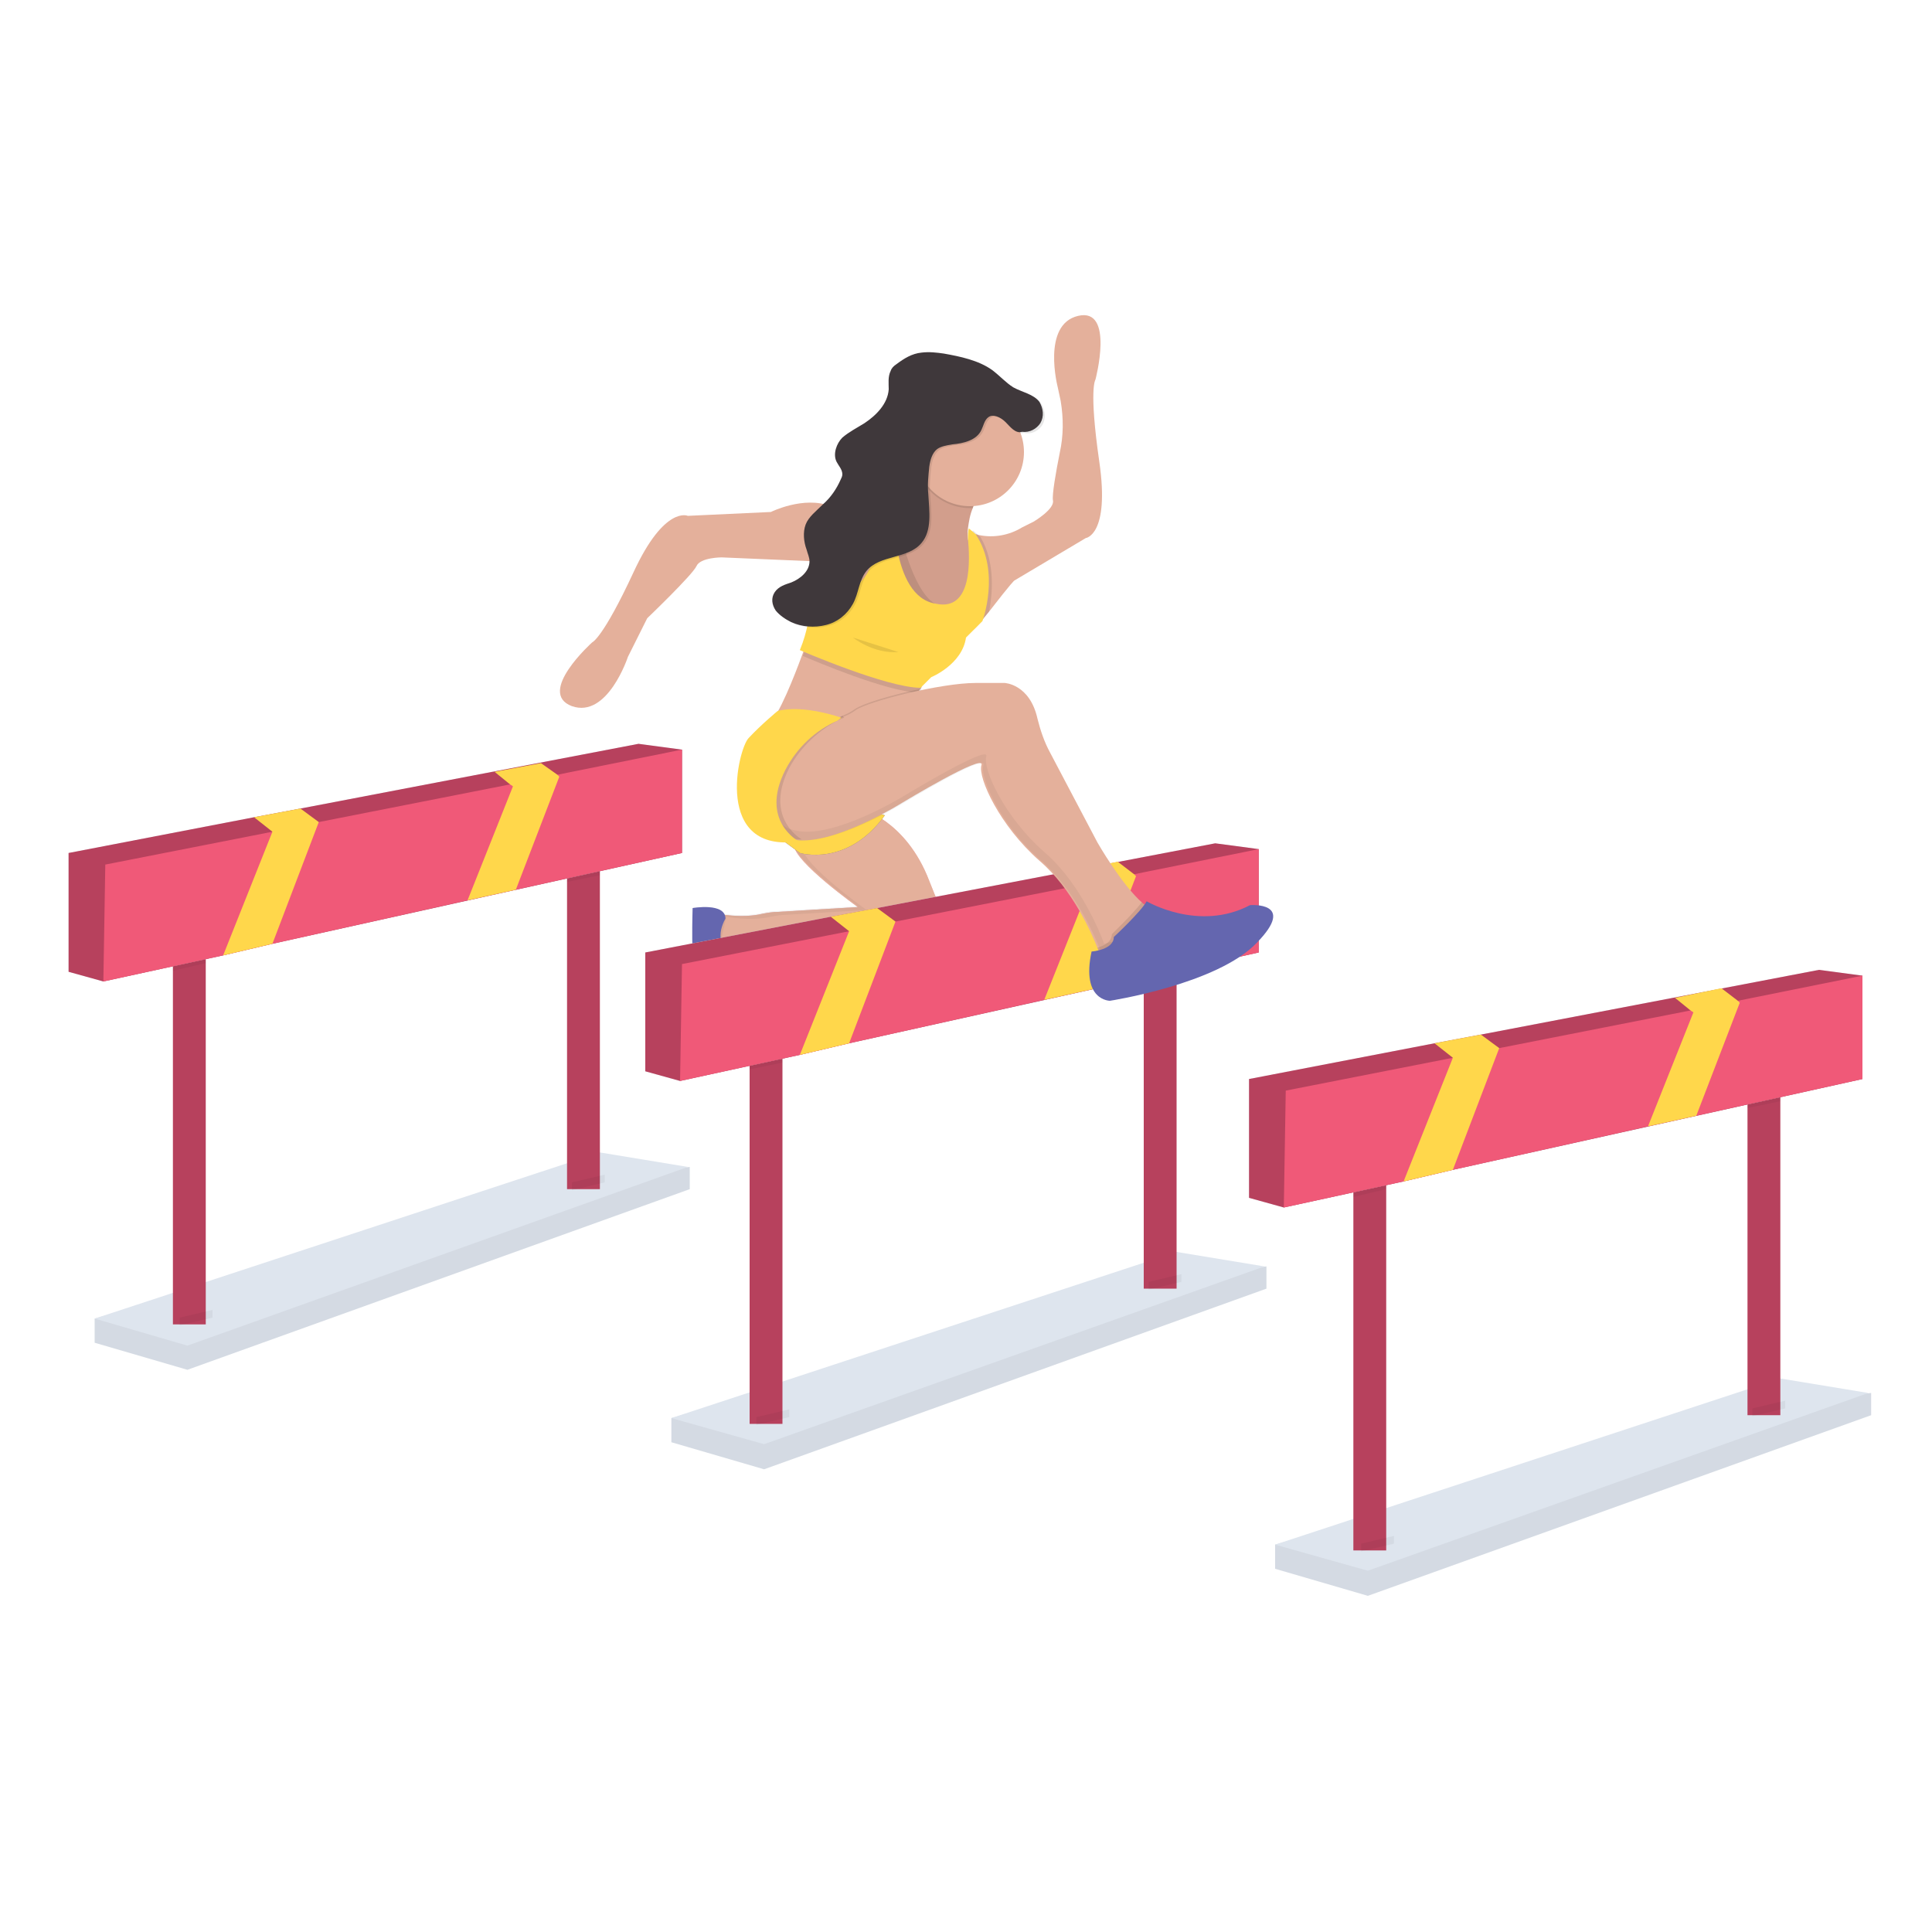 <?xml version="1.0" encoding="utf-8"?>
<!-- Generator: Adobe Illustrator 23.0.1, SVG Export Plug-In . SVG Version: 6.00 Build 0)  -->
<svg version="1.1" id="Layer_1" xmlns="http://www.w3.org/2000/svg" xmlns:xlink="http://www.w3.org/1999/xlink" x="0px" y="0px"
	 viewBox="0 0 200 200" style="enable-background:new 0 0 200 200;" xml:space="preserve">
<style type="text/css">
	.st0{fill:#DEE5EE;}
	.st1{opacity:5.000000e-02;fill:#010101;enable-background:new    ;}
	.st2{fill:#B7415D;}
	.st3{fill:#F05978;}
	.st4{fill:#FFD74B;}
	.st5{fill:#F8B8C4;}
	.st6{fill:#E4B09B;}
	.st7{fill:#6466AF;}
	.st8{fill:#D29E8C;}
	.st9{opacity:0.1;fill:#010101;enable-background:new    ;}
	.st10{fill:#6254A4;}
	.st11{fill:#3F383B;}
</style>
<polygon class="st0" points="9.8,139 9.8,136.5 62.1,121.8 71.4,120.8 71.4,123.1 19.4,141.8 "/>
<polygon class="st1" points="9.8,139 9.8,136.5 62.1,121.8 71.4,120.8 71.4,123.1 19.4,141.8 "/>
<polygon class="st0" points="9.8,136.5 62.1,119.3 71.2,120.8 19.4,139.3 "/>
<rect x="17.9" y="97.6" class="st2" width="3.4" height="39.5"/>
<rect x="58.7" y="88.5" class="st2" width="3.4" height="34.6"/>
<polygon class="st0" points="70.6,77.6 70.6,88.3 28.2,97.7 23.1,98.9 10.7,101.6 7.1,100.6 7.1,88.3 26.3,84.6 31.1,83.7 66.1,77 
	"/>
<polygon class="st2" points="70.6,77.6 70.6,88.3 28.2,97.7 23.1,98.9 10.7,101.6 7.1,100.6 7.1,88.3 26.3,84.6 31.1,83.7 66.1,77 
	"/>
<polygon class="st1" points="21.3,97.6 21.3,99.7 17.9,100.5 17.9,97.6 "/>
<polygon class="st1" points="62.1,88.5 62.1,90.6 58.7,91.3 58.7,88.5 "/>
<polygon class="st3" points="70.6,77.6 70.6,88.3 53.4,92.1 48.4,93.2 28.2,97.7 23.1,98.9 10.7,101.6 10.9,89.5 28.2,86.1 33,85.1 
	33,85.1 52.8,81.2 57.7,80.2 "/>
<polygon class="st4" points="33,85.1 28.2,97.7 23.1,98.9 28.2,86.1 26.3,84.6 31.1,83.7 33,85.1 "/>
<polygon class="st4" points="57.9,80.4 53.4,92.1 48.4,93.2 53.1,81.4 52.8,81.2 51.2,79.9 56,79 57.7,80.2 57.9,80.4 "/>
<polygon class="st1" points="18.6,136.4 22,135.6 22,136.4 18.6,137.2 "/>
<polygon class="st1" points="59.2,122.4 62.6,121.6 62.6,122.4 59.2,123.2 "/>
<path class="st5" d="M89.1,83.7c0,0,4.7,1.2,7.1,7.5c0.2,0.5,0.4,1,0.6,1.5l1.5,3c0,0,1.9,3.6-5.4,3.7c-0.6,0-1.1,0-1.7-0.1
	c-2.6-0.5-10.8-1.9-12.5-1c-1,0.6-2,1.1-3,1.5l-2.1-2.2l0.7-3c0,0,2.5,0.5,4.6,0c0.5-0.1,1.1-0.2,1.6-0.2l8.3-0.5
	c0,0-6.6-4.7-6.6-6.4S89.1,83.7,89.1,83.7z"/>
<path class="st1" d="M75.1,95.1c0,0-2.1,3.4,2.2,3.9c0,0-3.1,2.1-2.7,4.9c0,0-2.1,2.1-2.6-1.1S71.7,94,71.7,94S75.1,93.4,75.1,95.1z
	"/>
<path class="st6" d="M89.1,83.7c0,0,4.7,1.2,7.1,7.5c0.2,0.5,0.4,1,0.6,1.5l1.5,3c0,0,1.9,3.6-5.4,3.7c-0.6,0-1.1,0-1.7-0.1
	c-2.6-0.5-10.8-1.9-12.5-1c-1,0.6-2,1.1-3,1.5l-2.1-2.2l0.7-3c0,0,2.5,0.5,4.6,0c0.5-0.1,1.1-0.2,1.6-0.2l8.3-0.5
	c0,0-6.6-4.7-6.6-6.4S89.1,83.7,89.1,83.7z"/>
<path class="st1" d="M74.5,97.9l0.7-3c0,0,2.5,0.5,4.6,0c0.5-0.1,1.1-0.2,1.6-0.2l8.3-0.5c0,0-6.6-4.7-6.6-6.4
	c0-1.7,6.7-3.7,6.7-3.7l0.1,0c-0.3-0.2-0.6-0.3-1-0.4c0,0-6.7,2.1-6.7,3.7s6.6,6.4,6.6,6.4l-8.3,0.5c-0.6,0-1.1,0.1-1.6,0.2
	c-2.1,0.5-4.6,0-4.6,0l-0.7,3l2.1,2.2c0,0,0.1-0.1,0.4-0.2L74.5,97.9z"/>
<path class="st7" d="M75.1,95.1c0,0-2.1,3.4,2.2,3.9c0,0-3.1,2.1-2.7,4.9c0,0-2.1,2.1-2.6-1.1S71.7,94,71.7,94S75.1,93.4,75.1,95.1z
	"/>
<polygon class="st0" points="69.5,149.3 69.5,146.8 121.8,132.1 131.1,131.1 131.1,133.4 79.1,152.1 "/>
<polygon class="st1" points="69.5,149.3 69.5,146.8 121.8,132.1 131.1,131.1 131.1,133.4 79.1,152.1 "/>
<polygon class="st0" points="69.5,146.8 121.8,129.6 130.9,131.1 79.1,149.5 "/>
<rect x="77.6" y="107.9" class="st2" width="3.4" height="39.5"/>
<rect x="118.4" y="98.8" class="st2" width="3.4" height="34.6"/>
<polygon class="st0" points="130.3,87.9 130.3,98.6 87.9,108 82.8,109.2 70.4,111.9 66.8,110.9 66.8,98.6 86,94.9 90.8,94 
	125.8,87.3 "/>
<polygon class="st2" points="130.3,87.9 130.3,98.6 87.9,108 82.8,109.2 70.4,111.9 66.8,110.9 66.8,98.6 86,94.9 90.8,94 
	125.8,87.3 "/>
<polygon class="st1" points="81,107.9 81,110 77.6,110.7 77.6,107.9 "/>
<polygon class="st1" points="121.8,98.8 121.8,100.9 118.4,101.6 118.4,98.8 "/>
<polygon class="st3" points="130.3,87.9 130.3,98.6 113.1,102.4 108.1,103.5 87.9,108 82.8,109.2 70.4,111.9 70.6,99.8 87.9,96.4 
	92.7,95.4 92.7,95.4 112.5,91.5 117.4,90.5 "/>
<polygon class="st4" points="92.7,95.4 87.9,108 82.8,109.2 87.9,96.4 86,94.9 90.8,94 92.7,95.4 "/>
<polygon class="st4" points="117.6,90.7 113.1,102.4 108.1,103.5 112.8,91.7 112.5,91.5 110.9,90.2 115.7,89.2 117.4,90.5 
	117.6,90.7 "/>
<polygon class="st1" points="78.3,146.7 81.7,145.9 81.7,146.7 78.3,147.5 "/>
<polygon class="st1" points="118.9,132.7 122.3,131.9 122.3,132.7 118.9,133.5 "/>
<path class="st6" d="M112.4,55.7l-7.4,4.4c0,0-0.2,0.1-2.6,3.2l-0.9,1.1c-1.9,2.4-5.7,3.2-5.7,3.2l-2.4-3.8l-0.5-4.6l0.5-1.8
	l0.4-1.5l3.8,0.5l1.5,0.8l1.9-1.9c0.1,0,0.3,0.1,0.4,0.1c1.5,0.3,3.1,0,4.4-0.8L107,54c0,0,2.2-1.3,2-2.2c-0.1-0.6,0.3-2.9,0.7-4.9
	c0.4-1.8,0.4-3.6,0.1-5.4l-0.3-1.4c0,0-1.7-6.5,2.1-7.4c3.8-0.9,1.8,6.6,1.8,6.6s-0.7,0.9,0.4,8.5S112.4,55.7,112.4,55.7z"/>
<path class="st8" d="M100.2,54.7c-0.2,2,0.7,2.2,0.7,2.2l0.6,2.2v2.4l-1.7,2.8h-4.1l-3.6-1.7v-7.9L91.6,53c0.3,0,0.6-0.1,0.9-0.1
	c1.8-0.4,2.8-1.4,3.4-2.5c0.9-1.7,0.7-3.6,0.7-3.6s7.5-2.1,4.9,3.7c-0.3,0.8-0.6,1.5-0.8,2.1C100.4,53.3,100.3,54,100.2,54.7z"/>
<path class="st6" d="M95.4,71.1c0,0.1-0.1,0.2-0.1,0.2c-0.1,0.1-0.2,0.2-0.2,0.4c-0.9,1.7-2.6,7.5-2.6,7.5l-9.2-3.4l-0.1,0l-3.6-0.9
	c1-0.7,2.7-5.1,3.4-7c0.2-0.5,0.3-0.9,0.3-0.9l9.7,0.9C93.1,67.9,95.6,70.2,95.4,71.1z"/>
<path class="st6" d="M91.6,52.4c0,0-2.8,1.1-5.6,0c-2.8-1.1-6.2,0.6-6.2,0.6l-8.6,0.4c0,0-2.4-1.1-5.6,5.8c-3.2,6.9-4.3,7.3-4.3,7.3
	s-5.8,5.2-2.1,6.6c3.7,1.3,5.8-5.1,5.8-5.1L67,64c0,0,4.7-4.5,5.1-5.4c0.4-0.9,2.6-0.9,2.6-0.9l9.4,0.4L84,60.8l2.9,2.5l2.6-2.2
	l2.1-4.1V52.4z"/>
<path class="st9" d="M101.5,50.5c-0.3,0.8-0.6,1.5-0.8,2.1c-0.1,0-0.2,0-0.3,0c-1.7,0-3.4-0.8-4.5-2.2c0.9-1.7,0.7-3.6,0.7-3.6
	S104.1,44.7,101.5,50.5z"/>
<circle class="st6" cx="100.4" cy="46.8" r="5.6"/>
<path class="st9" d="M95.4,71.1c0,0.1-0.1,0.2-0.1,0.2c-0.1,0.1-0.2,0.2-0.2,0.4c-3.3-0.1-10.6-3.2-12-3.8c0.2-0.5,0.3-0.9,0.3-0.9
	l9.7,0.9C93.1,68,95.6,70.2,95.4,71.1z"/>
<path class="st9" d="M102.4,63.3l-0.9,1.1c-1.9,2.4-5.7,3.2-5.7,3.2l-2.4-3.8l-0.5-4.6l0.2-4.5c0.5,2.4,2,7.5,4.2,8
	c3.7,0.7,3.5-4.6,3.3-6.8c0-0.3,0-0.7,0.1-1l0.7,0.6l0.1,0.1C103.1,58.3,102.7,61.6,102.4,63.3z"/>
<path class="st4" d="M92.5,52h-1.9c0,0,1.9,12-6.9,8.6c0,0,0.7,2.8-0.9,6.7c0,0,9,3.9,12.5,3.9l1.1-1.1c0,0,3.2-1.3,3.6-4.1l1.7-1.7
	c0,0,1.9-5.1-0.7-9l-0.7-0.6c-0.1,0.3-0.1,0.7-0.1,1c0.2,2.2,0.5,7.6-3.3,6.8C92.1,61.8,92.5,52,92.5,52z"/>
<path class="st10" d="M79.8,86.1l3,2.2c0,0,4.9,1.5,8.8-3.9c0,0-2.4-0.6-2.1-1.9S79.8,86.1,79.8,86.1z"/>
<path class="st4" d="M79.8,86.1l3,2.2c0,0,4.9,1.5,8.8-3.9c0,0-2.4-0.6-2.1-1.9S79.8,86.1,79.8,86.1z"/>
<path class="st9" d="M95.4,71.3c0,0.1-0.1,0.2-0.1,0.2c-0.7,0.7-2.8,7.9-2.8,7.9L83.3,76l-0.1,0c0.7-0.4,1.5-0.8,2.2-1.1
	c0.6-0.2,1.3-0.5,1.8-0.8c0.5-0.2,0.9-0.4,1.3-0.7C89.4,72.8,92.4,71.9,95.4,71.3z"/>
<path class="st6" d="M116.6,97.9l-2.8,0.7c0,0-0.1-0.2-0.2-0.5c-0.6-1.5-2.6-6.1-6-9c-4.1-3.6-6.4-8.6-6-9.9
	c0.4-1.3-8.2,3.9-8.2,3.9S87.2,87,83.1,87c-0.6,0-1.2-0.1-1.8-0.3c-1.6-0.7-2.2-2-2.4-3.2c-0.3-1.5,0.2-3.1,1.1-4.4
	c1.4-1.8,3.3-3.3,5.5-4.1c0.6-0.2,1.3-0.5,1.8-0.8c0.5-0.2,0.9-0.4,1.3-0.7c1.3-0.9,8.8-2.8,12.4-2.8h3c0,0,2.6,0.1,3.4,3.7
	c0.3,1.2,0.7,2.4,1.3,3.5l4.9,9.3c0,0,2.5,4.4,4.7,6.3c0.6,0.5,1.3,0.9,1.8,0.8C122.4,94.1,116.6,97.9,116.6,97.9z"/>
<path class="st9" d="M107.9,44c0.4-0.7,0.3-1.5-0.1-2.2c-0.6-0.8-1.8-1-2.7-1.5c-0.8-0.5-1.4-1.2-2.2-1.8c-1.4-1-3.3-1.4-5-1.7
	c-0.7-0.1-1.5-0.2-2.3-0.1c-1,0.1-1.8,0.6-2.6,1.2c-0.3,0.2-0.5,0.4-0.6,0.7c-0.3,0.5-0.2,1.2-0.2,1.8c-0.1,1.5-1.3,2.7-2.5,3.5
	c-0.8,0.5-1.6,0.9-2.3,1.5s-1,1.7-0.6,2.5c0.2,0.4,0.6,0.8,0.6,1.3c0,0.2-0.1,0.4-0.2,0.6c-0.4,0.9-1,1.8-1.8,2.5
	c-0.7,0.7-1.5,1.3-1.8,2.1c-0.3,0.8-0.2,1.8,0.1,2.6c0.1,0.4,0.3,0.8,0.3,1.2c0,1-0.9,1.8-1.9,2.2c-0.6,0.2-1.3,0.4-1.7,1
	s-0.3,1.3,0.1,1.9c0.4,0.5,1,0.9,1.6,1.2c1.1,0.5,2.4,0.6,3.6,0.3c1.2-0.3,2.2-1.1,2.8-2.2c0.6-1.1,0.6-2.4,1.4-3.4
	c1.4-1.7,4.3-1.2,5.7-2.9c1.1-1.3,0.8-3.3,0.7-5c-0.1-1,0-1.9,0.1-2.9c0.1-0.7,0.3-1.4,0.8-1.8c0.4-0.3,1-0.4,1.6-0.5
	c1.1-0.1,2.5-0.4,3-1.5c0.2-0.4,0.3-1,0.7-1.3c0.5-0.4,1.3,0,1.8,0.5c0.5,0.5,1,1.2,1.7,1C106.8,45,107.5,44.6,107.9,44z"/>
<path class="st11" d="M107.7,43.8c0.4-0.7,0.3-1.5-0.1-2.2c-0.6-0.8-1.8-1-2.7-1.5c-0.8-0.5-1.4-1.2-2.2-1.8c-1.4-1-3.3-1.4-5-1.7
	c-0.7-0.1-1.5-0.2-2.3-0.1c-1,0.1-1.8,0.6-2.6,1.2c-0.3,0.2-0.5,0.4-0.6,0.7C91.9,39,92,39.7,92,40.3c-0.1,1.5-1.3,2.7-2.5,3.5
	c-0.8,0.5-1.6,0.9-2.3,1.5c-0.6,0.6-1,1.7-0.6,2.5c0.2,0.4,0.6,0.8,0.6,1.3c0,0.2-0.1,0.4-0.2,0.6c-0.4,0.9-1,1.8-1.8,2.5
	c-0.7,0.7-1.5,1.3-1.8,2.1c-0.3,0.8-0.2,1.8,0.1,2.6c0.1,0.4,0.3,0.8,0.3,1.2c0,1-0.9,1.8-1.9,2.2c-0.6,0.2-1.3,0.4-1.7,1
	s-0.3,1.3,0.1,1.9c0.4,0.5,1,0.9,1.6,1.2c1.1,0.5,2.4,0.6,3.6,0.3c1.2-0.3,2.2-1.1,2.8-2.2c0.6-1.1,0.6-2.4,1.4-3.4
	c1.4-1.7,4.3-1.2,5.7-2.9c1.1-1.3,0.8-3.3,0.7-5c-0.1-1,0-1.9,0.1-2.9c0.1-0.7,0.3-1.4,0.8-1.8c0.4-0.3,1-0.4,1.6-0.5
	c1.1-0.1,2.5-0.4,3-1.5c0.2-0.4,0.3-1,0.7-1.3c0.5-0.4,1.3,0,1.8,0.5c0.5,0.5,1,1.2,1.7,1C106.6,44.8,107.3,44.4,107.7,43.8z"/>
<path class="st9" d="M88.3,66c0,0,2.1,1.7,4.7,1.5"/>
<path class="st1" d="M120.5,94.4c-1.1,1.1-3.4,2.6-3.4,2.6l-2.8,0.7c0,0-2.1-6-6.2-9.5c-4.1-3.6-6.4-8.6-6-9.9
	c0.4-1.3-8.2,3.9-8.2,3.9s-6.2,3.9-10.4,3.9c-0.6,0-1.2-0.1-1.8-0.3c-1.6-0.7-2.2-2-2.4-3.2c-0.1-0.8-0.1-1.7,0.2-2.5
	c-0.5,1.1-0.7,2.3-0.5,3.4c0.2,1.2,0.9,2.5,2.4,3.2c0.6,0.2,1.2,0.4,1.8,0.3c4.1,0,10.4-3.9,10.4-3.9s8.6-5.2,8.2-3.9
	c-0.4,1.3,1.9,6.4,6,9.9c4.1,3.6,6.2,9.5,6.2,9.5l2.8-0.7C116.6,97.9,121.5,94.8,120.5,94.4z"/>
<path class="st9" d="M87.4,74.3l-0.3,0.1c-2.3,1.1-4.2,2.9-5.4,5.1c-2.5,4.9,0.8,7.1,1.3,7.4c-0.6,0-1.2-0.1-1.8-0.3
	c-1.6-0.7-2.2-2-2.4-3.2c-0.3-1.5,0.2-3.1,1.1-4.4c1.4-1.8,3.3-3.3,5.5-4.1c0.6-0.2,1.3-0.5,1.8-0.8L87.4,74.3z"/>
<path class="st4" d="M87.1,74.3c0,0-3.9-1.4-6.6-0.7c0,0-1.7,1.4-3,2.8c-1.1,1.1-3.7,12,5.2,10.7c0,0-4.1-2.1-1.4-7.4
	c1.2-2.3,3.1-4.1,5.4-5.1L87.1,74.3z"/>
<path class="st9" d="M116.6,97.9l-2.8,0.7c0,0-0.1-0.2-0.2-0.5c0.7-0.2,1.5-0.6,1.5-1.4c0,0,2.1-2,3.1-3.3c0.6,0.5,1.3,0.9,1.8,0.8
	C122.4,94.1,116.6,97.9,116.6,97.9z"/>
<path class="st7" d="M115.3,97c0,0,2.8-2.6,3.4-3.7c0,0,5.4,3.2,10.7,0.4c0,0,4.9-0.4,0.7,3.9c-4.1,4.3-15.2,6-15.2,6s-3,0-1.9-5.1
	C113.1,98.5,115.3,98.3,115.3,97z"/>
<polygon class="st0" points="132,162.4 132,159.9 184.3,145.2 193.7,144.2 193.7,146.5 141.6,165.2 "/>
<polygon class="st1" points="132,162.4 132,159.9 184.3,145.2 193.7,144.2 193.7,146.5 141.6,165.2 "/>
<polygon class="st0" points="132,159.9 184.3,142.7 193.4,144.2 141.6,162.6 "/>
<rect x="140.1" y="121" class="st2" width="3.4" height="39.5"/>
<rect x="180.9" y="111.9" class="st2" width="3.4" height="34.6"/>
<polygon class="st0" points="192.8,101 192.8,111.7 150.4,121.1 145.3,122.3 132.9,125 129.3,124 129.3,111.7 148.5,108 
	153.3,107.1 188.3,100.4 "/>
<polygon class="st2" points="192.8,101 192.8,111.7 150.4,121.1 145.3,122.3 132.9,125 129.3,124 129.3,111.7 148.5,108 
	153.3,107.1 188.3,100.4 "/>
<polygon class="st1" points="143.5,121 143.5,123.1 140.1,123.9 140.1,121 "/>
<polygon class="st1" points="184.3,111.9 184.3,114 180.9,114.7 180.9,111.9 "/>
<polygon class="st3" points="192.8,101 192.8,111.7 175.6,115.5 170.6,116.6 150.4,121.1 145.3,122.3 132.9,125 133.1,112.9 
	150.4,109.5 155.2,108.5 155.2,108.5 175,104.6 179.9,103.6 "/>
<polygon class="st4" points="155.2,108.5 150.4,121.1 145.3,122.3 150.4,109.5 148.5,108 153.3,107.1 155.2,108.5 "/>
<polygon class="st4" points="180.1,103.8 175.6,115.5 170.6,116.6 175.3,104.8 175,104.6 173.4,103.3 178.2,102.3 179.9,103.6 
	180.1,103.8 "/>
<polygon class="st1" points="140.9,159.8 144.3,159 144.3,159.8 140.9,160.6 "/>
<polygon class="st1" points="181.4,145.8 184.8,145 184.8,145.8 181.4,146.6 "/>
</svg>
